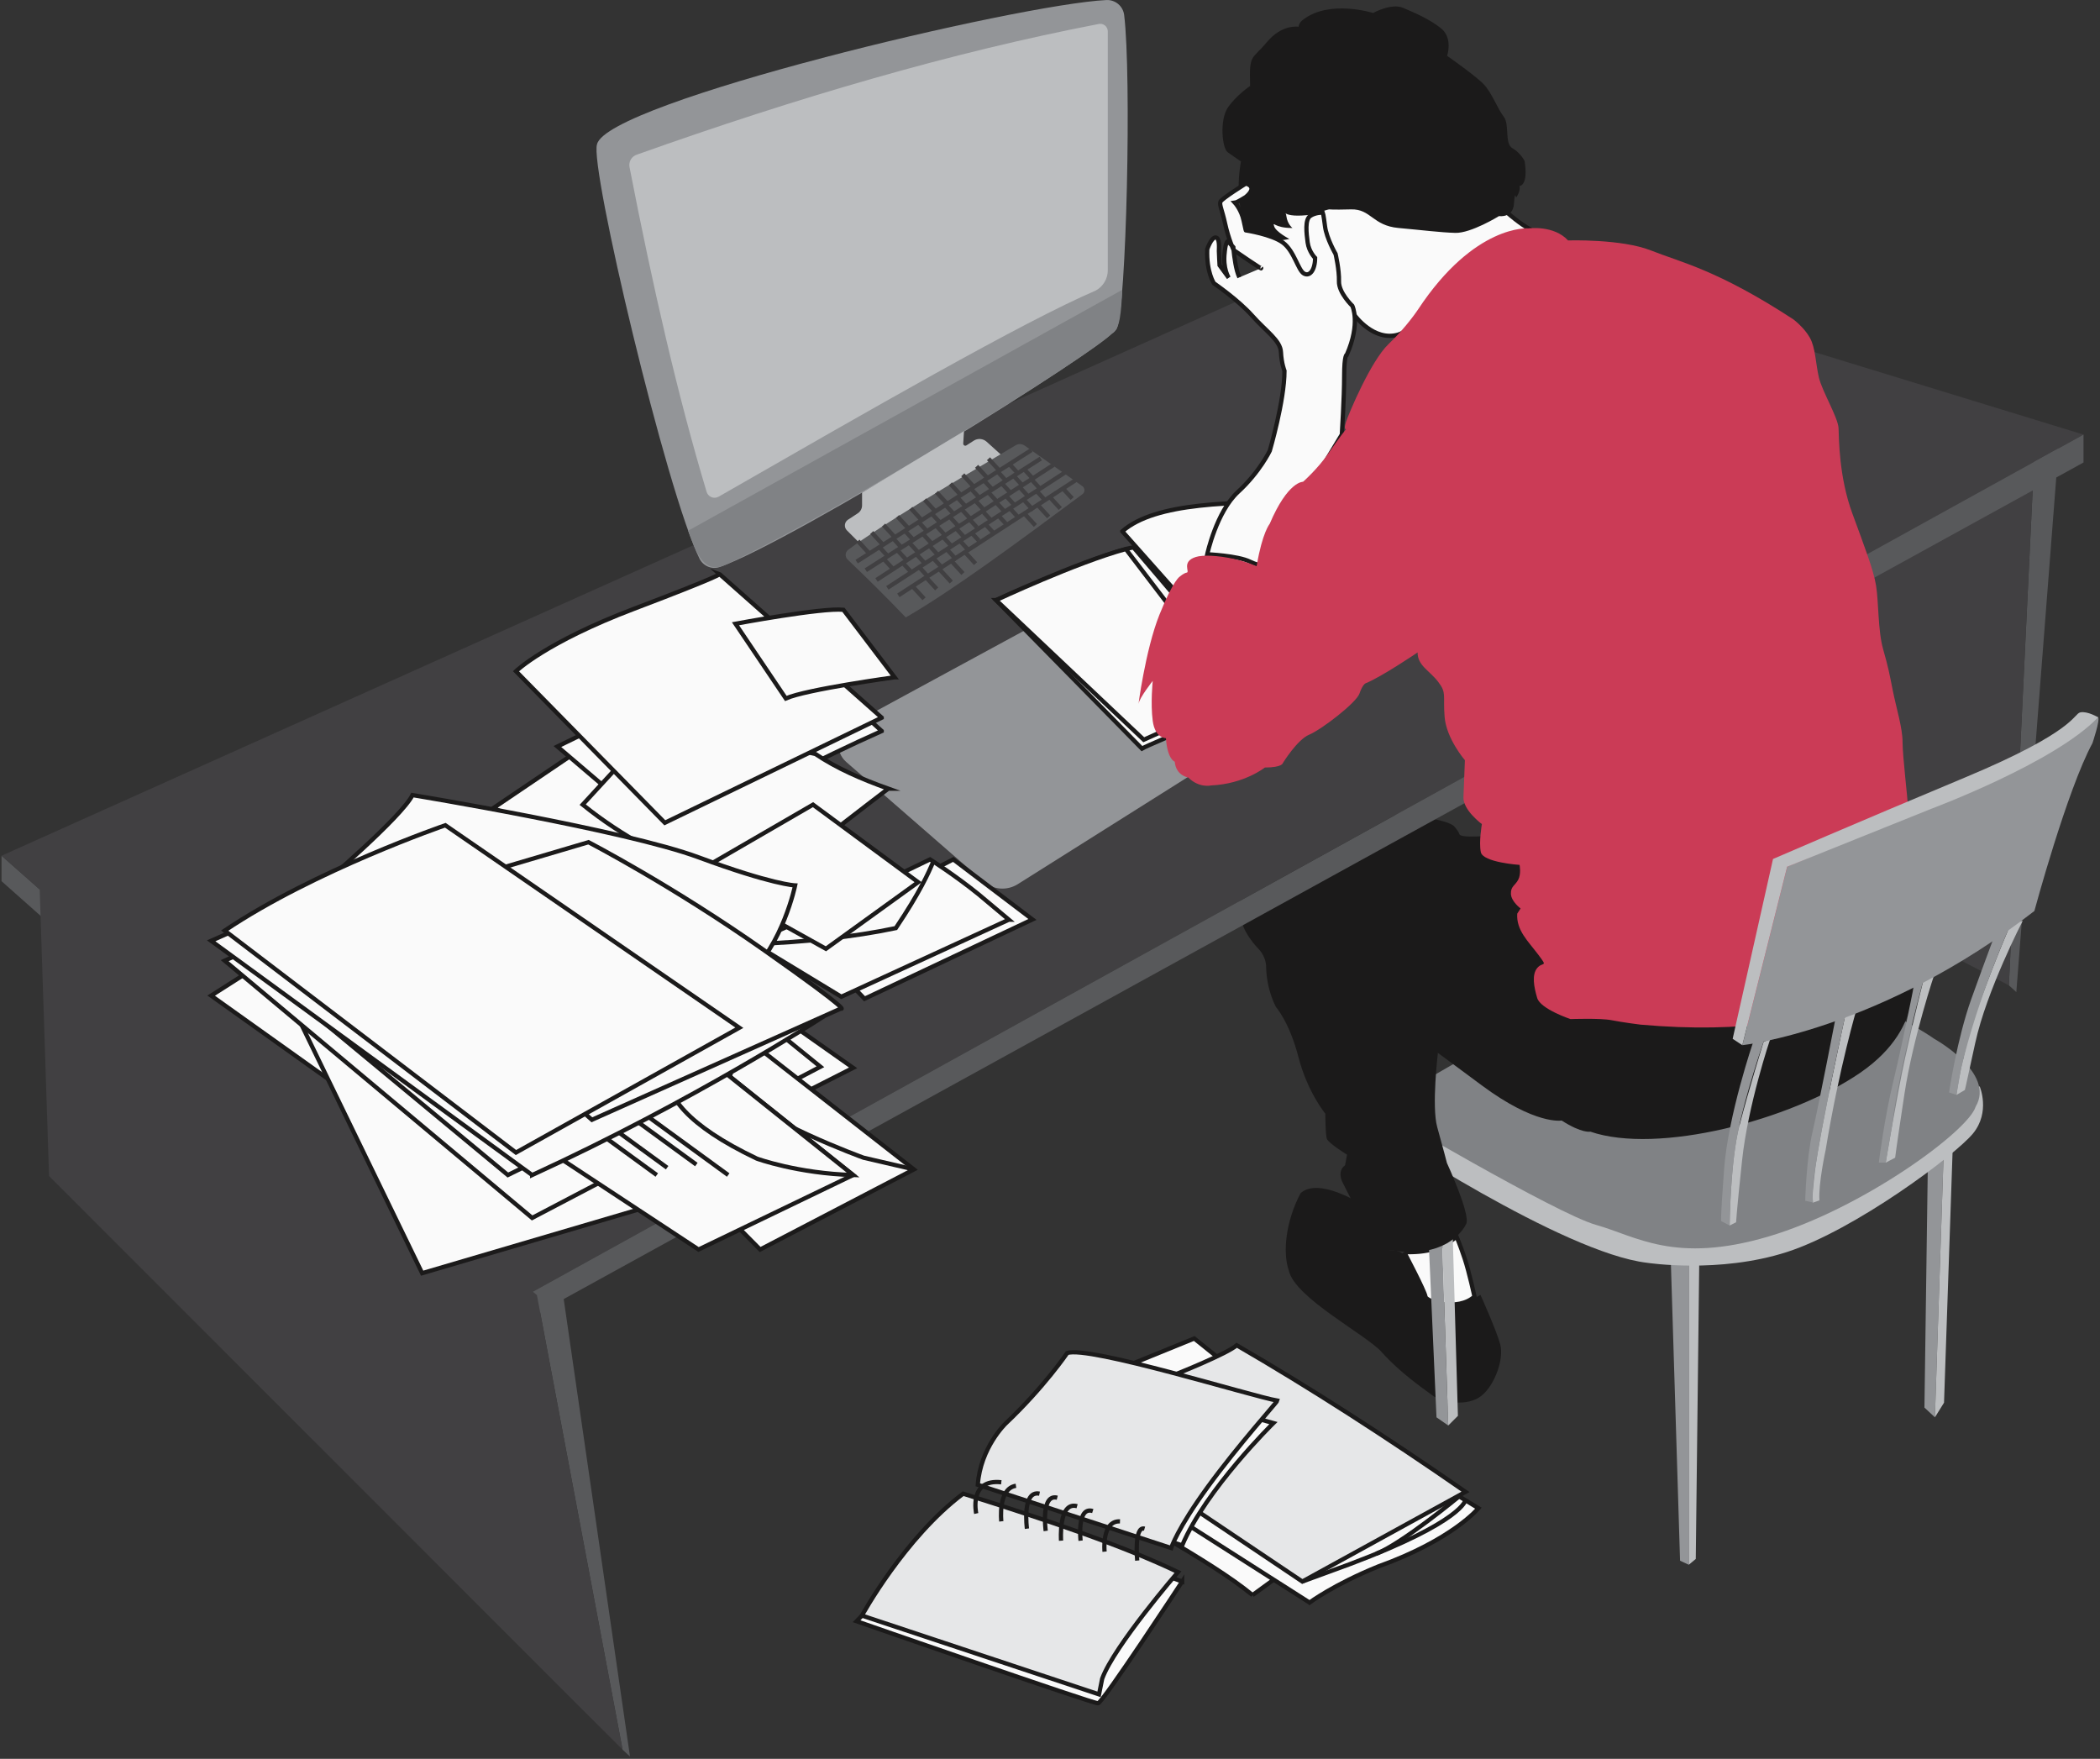 <svg width="437" height="366" viewBox="0 0 437 366" fill="none" xmlns="http://www.w3.org/2000/svg">
<rect x="0" y="0" width="437" height="366" fill="#333333" stroke="none"/>
<g clip-path="url(#clip0_262_4712)">
<path d="M428.397 92.961L419.589 206.445L418.038 205.036L423.302 95.487L428.397 92.961Z" fill="#58595B"/>
<path d="M285.928 50.092L423.301 95.487L418.038 205.036L285.928 136.594V50.092Z" fill="#414042"/>
<path d="M308.072 269.439C308.072 269.439 311.368 276.731 312.184 279.717C312.999 282.704 311.138 288.135 308.294 290.439C305.449 292.743 300.168 291.928 297.997 290.306C295.826 288.685 291.422 285.681 287.621 281.472C284.652 277.919 269.473 270.147 268.197 264.397C266.859 260.551 267.595 254.029 270.652 248.278C274.444 244.893 283.208 250.538 283.208 250.538C283.208 250.538 284.838 260.01 289.934 260.258C289.934 260.258 291.874 259.842 293.318 262.704C294.763 265.566 295.862 270.015 299.521 271.237C303.385 272.531 308.072 269.447 308.072 269.447V269.439Z" fill="#1B1A1A"/>
<path d="M292.193 260.533C292.193 260.533 296.517 268.73 296.632 269.811C296.748 270.892 303.358 272.93 306.831 269.811C306.831 269.811 305.75 264.769 304.793 261.889C303.836 259.009 303.092 257.299 303.092 257.299C300.451 259.745 296.756 260.728 292.184 260.533H292.193Z" fill="#FAFAFA" stroke="#1B1A1A" stroke-width="0.886" stroke-miterlimit="10"/>
<path d="M296.482 239.842L298.928 294.932L301.373 296.633L299.513 239.842L296.482 238.549V239.842Z" fill="#939598"/>
<path d="M303.385 294.621L301.374 296.633L299.513 239.842L301.781 238.974L303.385 294.621Z" fill="#BCBEC0"/>
<path d="M347.681 262.137L349.613 324.767L351.429 325.609V262.137H347.681Z" fill="#939598"/>
<path d="M353.609 262.137L352.883 324.403L351.429 325.609V262.137H353.609Z" fill="#BCBEC0"/>
<path d="M401.193 240.852L400.467 292.902L402.647 294.931L404.543 237.654L401.193 240.852Z" fill="#939598"/>
<path d="M406.43 236.484L404.543 291.883L402.646 294.931L404.543 237.654L406.43 236.484Z" fill="#BCBEC0"/>
<path d="M287.045 230.786V235.323C287.045 235.323 325.227 260.737 342.763 262.775C342.763 262.775 357.712 265.087 371.845 260.533C385.979 255.978 406.908 240.356 410.577 235.864C414.245 231.38 411.968 226.081 411.968 226.081" fill="#BCBEC0"/>
<path d="M402.505 216.166C402.505 216.166 383.516 202.413 356.277 202.413C329.038 202.413 287.045 230.786 287.045 230.786C287.045 230.786 323.872 252.585 332.157 254.897C340.442 257.21 348.461 263.094 368.036 257.299C387.61 251.503 409.62 235.332 411.118 230.299C415.327 223.237 402.505 216.166 402.505 216.166Z" fill="#808285"/>
<path d="M397.542 201.182C397.542 201.182 401.556 213.286 387.122 223.219C372.687 233.152 344.899 240.294 330.934 235.483C330.934 235.483 329.25 235.908 324.97 233.17C324.97 233.17 319.556 234.171 308.382 225.877C297.209 217.584 299.22 219.099 299.22 219.099C299.22 219.099 297.882 230.264 299.078 234.535C300.275 238.806 301.099 242.005 301.099 242.005C301.099 242.005 306.025 252.682 305.122 254.649C304.218 256.617 300.195 261.791 289.925 260.232C289.925 260.232 287.213 260.56 285.654 258.017C284.094 255.473 279.327 245.939 279.327 245.939C279.327 245.939 278.175 243.724 279.903 242.492L280.311 240.277C280.311 240.277 276.447 237.893 276.119 236.989C275.791 236.085 275.791 231.735 275.791 231.735C275.791 231.735 272.096 227.295 270.209 219.994C268.322 212.692 265.53 209.564 265.53 209.564C265.53 209.564 263.563 206.091 263.475 201.173C263.475 201.173 263.554 199.215 261.915 197.487C260.276 195.759 257.812 192.56 258.22 189.521C258.628 186.481 252.496 178.178 264.458 173.03C276.429 167.873 280.745 167.208 288.064 169.539C288.064 169.539 299.699 169.707 302.525 171.869C302.525 171.869 303.5 172.897 303.704 173.606C303.908 174.315 308.072 174.023 308.072 174.023C308.072 174.023 324.766 177.142 325.715 182.095C326.663 187.048 397.542 201.182 397.542 201.182Z" fill="#1B1A1A"/>
<path d="M0.319 178.072V183.362L105.561 276.784L106.031 271.477L0.319 178.072Z" fill="#58595B"/>
<path d="M433.571 90.436L106.031 271.477L0.319 178.072L292.193 47.088L433.571 90.436Z" fill="#414042"/>
<path d="M105.562 276.784L433.571 96.24V90.436L106.031 271.477L105.562 276.784Z" fill="#58595B"/>
<path d="M318.085 47.531C318.085 47.531 316.455 46.716 313.247 43.916C310.039 41.116 309.853 28.737 302.259 25.485C294.665 22.233 263.2 26.353 261.472 29.827C259.744 33.3 257.192 45.192 260.373 48.692C263.554 52.192 281.95 65.678 281.95 65.678C281.95 65.678 285.857 71.066 290.899 69.648C295.941 68.23 318.085 47.531 318.085 47.531Z" fill="#FAFAFA" stroke="#1B1A1A" stroke-width="0.886" stroke-miterlimit="10"/>
<path d="M311.971 44.97C311.971 44.97 314.842 45.395 315.046 42.418C315.25 39.441 315.471 41.142 315.471 41.142C315.471 41.142 316.428 39.972 316.216 38.697C316.216 38.697 318.085 38.697 317.261 33.495C317.261 33.495 316.41 31.794 314.718 30.837C313.026 29.88 314.195 25.91 312.919 24.279C311.643 22.649 310.474 19.362 308.781 17.563C307.089 15.764 301.134 11.617 301.134 11.617C301.134 11.617 302.41 7.904 299.858 5.884C297.306 3.864 294.444 2.703 291.998 1.64C289.553 0.576 285.733 2.703 285.733 2.703C285.733 2.703 276.704 -0.168 271.184 4.085C271.184 4.085 270.333 4.617 270.227 5.574C270.227 5.574 266.833 4.936 263.643 8.755C260.453 12.574 259.93 11.094 260.143 17.882C260.143 17.882 257.165 19.902 255.473 22.445C253.781 24.988 254.303 30.837 255.473 31.678C256.643 32.52 258.238 33.593 258.238 33.593C258.238 33.593 255.579 46.76 262.695 49.728C262.695 49.728 264.715 50.491 268.322 49.728C268.322 49.728 265.451 48.231 265.14 47.07C264.83 45.909 265.14 47.487 268.96 47.442C268.96 47.442 267.896 46.654 267.684 44.952C267.471 43.251 266.213 45.59 273.16 44.633C273.16 44.633 276.279 43.57 276.598 43.57C276.917 43.57 277.023 43.676 281.161 43.57C285.299 43.464 285.618 46.955 291.032 47.442C296.446 47.93 299.53 48.355 302.818 48.461C306.105 48.568 311.944 44.961 311.944 44.961L311.971 44.97Z" fill="#1B1A1A"/>
<path d="M176.078 158.542L204.655 183.424C206.666 185.179 209.537 185.4 211.788 183.991L295.862 131.038C297.528 129.992 297.749 127.591 296.314 126.226L272.495 103.648C270.625 101.876 267.887 101.504 265.637 102.727L176.875 150.913C174.066 152.437 173.65 156.425 176.078 158.534V158.542Z" fill="#939598"/>
<path d="M207.278 124.879C207.278 124.879 229.785 114.839 235.872 113.909L262.571 145.251C262.571 145.251 239.505 154.679 237.627 155.777L207.269 124.879H207.278Z" fill="#FAFAFA" stroke="#1B1A1A" stroke-width="0.886" stroke-miterlimit="10"/>
<path d="M257.804 145.047L238.008 153.934L207.278 124.879C207.278 124.879 223.99 117.046 234.277 114.254L257.804 145.047Z" fill="#FAFAFA" stroke="#1B1A1A" stroke-width="0.886" stroke-miterlimit="10"/>
<path d="M233.551 110.568L260.285 140.66L287.329 137.754L272.353 104.445C256.412 104.463 240.48 104.498 233.551 110.559V110.568Z" fill="#FAFAFA" stroke="#1B1A1A" stroke-width="0.886" stroke-miterlimit="10"/>
<path d="M262.447 55.789C263.102 56.445 256.705 52.032 256.705 52.032C256.705 52.032 255.615 49.613 254.959 46.609C254.303 43.606 253.701 42.622 253.975 41.966C254.25 41.31 259.257 38.2 259.257 38.2C259.257 38.2 261.897 38.759 259.257 40.983C259.257 40.983 257.493 42.117 256.979 42.179C256.979 42.179 258.317 43.623 258.796 45.918C259.274 48.213 259.257 47.939 259.257 47.939C259.257 47.939 264.671 48.763 267.001 50.508C269.332 52.254 270.102 56.197 271.334 56.915C272.566 57.633 273.665 56.135 273.665 53.681C273.665 53.681 272.371 52.387 272.114 50.446C271.857 48.506 271.529 45.723 272.628 44.952C273.727 44.181 275.277 44.244 275.277 44.244C275.277 44.244 275.41 44.563 275.729 47.088C276.048 49.613 277.927 52.848 277.927 52.848C277.927 52.848 278.707 56.144 278.636 58.536C278.565 60.929 281.418 63.649 281.418 63.649C281.418 63.649 283.164 67.256 280.275 73.804C280.275 73.804 279.717 73.689 279.717 78.243C279.717 82.798 279.229 90.427 279.229 90.427L270.935 104.18L264.095 117.595C264.095 117.595 262.721 118.154 260.116 116.878C257.511 115.602 251.22 115.345 251.22 115.345C251.22 115.345 253.116 106.51 257.635 102.354C262.154 98.199 264.236 93.795 264.236 93.795C264.236 93.795 267.294 83.401 267.294 77.171C267.294 77.171 266.682 75.7 266.558 73.263C266.434 70.827 263.501 68.984 260.568 65.687C257.635 62.391 252.62 58.962 252.62 58.962C252.62 58.962 251.033 56.64 251.22 51.873C251.22 51.873 252.035 49.418 252.947 49.418C253.86 49.418 253.647 51.74 253.647 52.236C253.647 52.733 253.789 55.196 253.789 55.196L255.694 57.801C255.694 57.801 254.427 55.896 254.853 52.52C254.853 52.52 254.994 50.544 255.491 50.198L256.651 51.43C256.651 51.43 256.669 51.66 256.705 52.041C256.829 53.317 257.192 56.286 257.91 57.712" fill="#FAFAFA"/>
<path d="M262.447 55.789C263.102 56.445 256.705 52.032 256.705 52.032C256.705 52.032 255.615 49.613 254.959 46.609C254.303 43.606 253.701 42.622 253.975 41.966C254.25 41.31 259.257 38.2 259.257 38.2C259.257 38.2 261.897 38.759 259.257 40.983C259.257 40.983 257.493 42.117 256.979 42.179C256.979 42.179 258.317 43.623 258.796 45.918C259.274 48.213 259.257 47.939 259.257 47.939C259.257 47.939 264.671 48.763 267.001 50.508C269.332 52.254 270.102 56.197 271.334 56.915C272.566 57.633 273.665 56.135 273.665 53.681C273.665 53.681 272.371 52.387 272.114 50.446C271.857 48.506 271.529 45.723 272.628 44.952C273.727 44.181 275.277 44.244 275.277 44.244C275.277 44.244 275.41 44.563 275.729 47.088C276.048 49.613 277.927 52.848 277.927 52.848C277.927 52.848 278.707 56.144 278.636 58.536C278.565 60.929 281.418 63.649 281.418 63.649C281.418 63.649 283.164 67.256 280.275 73.804C280.275 73.804 279.717 73.689 279.717 78.243C279.717 82.798 279.229 90.427 279.229 90.427L270.935 104.18L264.095 117.595C264.095 117.595 262.721 118.154 260.116 116.878C257.511 115.602 251.22 115.345 251.22 115.345C251.22 115.345 253.116 106.51 257.635 102.354C262.154 98.199 264.236 93.795 264.236 93.795C264.236 93.795 267.294 83.401 267.294 77.171C267.294 77.171 266.682 75.7 266.558 73.263C266.434 70.827 263.501 68.984 260.568 65.687C257.635 62.391 252.62 58.962 252.62 58.962C252.62 58.962 251.033 56.64 251.22 51.873C251.22 51.873 252.035 49.418 252.947 49.418C253.86 49.418 253.647 51.74 253.647 52.236C253.647 52.733 253.789 55.196 253.789 55.196L255.694 57.801C255.694 57.801 254.427 55.896 254.853 52.52C254.853 52.52 254.994 50.544 255.491 50.198L256.651 51.43C256.651 51.43 256.669 51.66 256.705 52.041C256.829 53.317 257.192 56.286 257.91 57.712" stroke="#1B1A1A" stroke-width="0.886" stroke-miterlimit="10"/>
<path d="M214.845 191.328L179.906 207.828L167.27 194.669L198.372 178.834L214.845 191.328Z" fill="#FAFAFA" stroke="#1B1A1A" stroke-width="0.886" stroke-miterlimit="10"/>
<path d="M209.936 191.381L175.076 207.411L157.009 196.45L193.534 178.834C193.534 178.834 198.771 182.157 203.627 186.091L209.945 191.381H209.936Z" fill="#FAFAFA" stroke="#1B1A1A" stroke-width="0.886" stroke-miterlimit="10"/>
<path d="M157.009 196.45C167.598 196.025 177.504 195.006 186.419 193.127C191.487 185.569 193.197 181.661 194.225 179.286" fill="#FAFAFA"/>
<path d="M157.009 196.45C167.598 196.025 177.504 195.006 186.419 193.127C191.487 185.569 193.197 181.661 194.225 179.286" stroke="#1B1A1A" stroke-width="0.886" stroke-miterlimit="10"/>
<path d="M160.287 193.127L102.655 168.157L132.703 147.847L177.044 175.671L160.287 193.127Z" fill="#FAFAFA" stroke="#1B1A1A" stroke-width="0.886" stroke-miterlimit="10"/>
<path d="M183.477 152.118L162.219 132.801L115.991 155.343L138.799 174.776C155.166 165.862 170.495 157.895 183.477 152.127V152.118Z" fill="#FAFAFA" stroke="#1B1A1A" stroke-width="0.886" stroke-miterlimit="10"/>
<path d="M184.841 164.116C184.841 164.116 162.024 181.448 160.145 183.761C158.267 186.074 138.259 181.156 121.254 167.439L137.47 149.814L169.68 156.894C174.093 159.88 179.312 162.14 184.85 164.116H184.841Z" fill="#FAFAFA" stroke="#1B1A1A" stroke-width="0.886" stroke-miterlimit="10"/>
<path d="M169.184 167.439L191.062 183.575L171.869 197.434L144.107 181.971L169.184 167.439Z" fill="#FAFAFA" stroke="#1B1A1A" stroke-width="0.886" stroke-miterlimit="10"/>
<path d="M183.477 149.345L138.347 171.214L107.369 139.677C107.369 139.677 113.528 133.669 131.959 126.678C150.381 119.687 149.734 119.465 149.734 119.465L183.477 149.336V149.345Z" fill="#FAFAFA" stroke="#1B1A1A" stroke-width="0.886" stroke-miterlimit="10"/>
<path d="M186.153 140.935C186.153 140.935 167.757 143.452 163.522 145.339L153.048 129.797C153.048 129.797 171.151 126.412 175.511 126.891L186.162 140.935H186.153Z" fill="#FAFAFA" stroke="#1B1A1A" stroke-width="0.886" stroke-miterlimit="10"/>
<path d="M247.79 146.536C246.984 143.301 247.356 141.396 247.79 137.391C248.224 133.386 251.352 130.914 251.352 130.914C250.59 128.822 251.352 126.82 251.352 126.82C252.779 123.674 260.878 119.775 260.878 119.775L261.179 118.792L261.543 117.587C262.686 110.826 264.21 109.018 264.21 109.018C268.02 100.068 271.157 100.254 271.157 100.254C271.157 100.254 274.205 97.587 276.491 94.255C278.777 90.924 280.107 89.302 280.107 89.302C280.107 89.302 279.539 89.488 280.107 87.778C280.674 86.068 285.246 75.115 288.959 71.589C292.672 68.062 295.055 64.447 295.055 64.447C306.867 46.547 318.076 47.522 318.076 47.522C318.076 47.522 323.357 46.804 326.299 50.03C326.299 50.03 337.429 49.675 343.587 52.13C349.746 54.584 357.41 56.144 373.192 66.458C373.192 66.458 375.425 68.133 376.621 70.269C377.818 72.404 377.817 75.638 378.5 78.545C379.182 81.451 382.505 86.901 382.594 89.116C382.682 91.331 382.682 99.244 385.438 106.776C388.194 114.308 389.851 118.544 390.4 121.858C390.95 125.172 390.772 131.233 391.871 135.096C392.97 138.959 393.156 140.058 393.891 143.736C394.627 147.413 395.912 151.462 395.912 154.404C395.912 157.346 397.019 166.358 397.019 167.829C397.019 167.829 398.171 177.966 397.019 180.11C395.867 182.255 397.533 200.508 397.533 200.508C397.533 200.508 385.473 217.141 341.363 213.215C341.363 213.215 337.668 212.754 335.355 212.294C333.043 211.833 326.813 212.063 326.813 212.063C326.813 212.063 320.575 209.981 319.884 207.677C319.193 205.373 318.732 202.83 319.884 201.439C321.036 200.048 322.197 201.439 320.114 198.665C318.032 195.892 315.498 193.588 315.728 190.123L316.428 189.042C316.428 189.042 314.487 187.607 314.417 186.02C314.346 184.434 315.276 184.293 315.932 183.07C316.588 181.847 316.215 179.977 316.215 179.977C316.215 179.977 308.586 179.472 308.152 177.319C307.718 175.166 308.373 171.488 308.373 171.488C308.373 171.488 304.421 168.573 304.537 165.888C304.652 163.203 304.838 158.188 304.838 158.188C304.838 158.188 300.992 153.731 300.62 149.203C300.248 144.675 301.107 144.258 299.273 141.875C297.439 139.491 294.993 138.516 294.993 135.769C294.993 135.769 287.417 140.9 284.183 142.185C284.183 142.185 283.571 142.371 282.898 144.32C282.224 146.27 274.958 151.835 272.451 152.871C269.943 153.908 266.948 158.799 266.948 158.799C266.948 158.799 266.824 159.712 263.217 159.712C263.217 159.712 258.938 163.132 252.035 163.443C252.035 163.443 249.545 164.054 247.276 161.794C247.276 161.794 244.707 161.431 244.459 158.498C244.459 158.498 242.934 158.073 242.624 153.607C242.624 153.607 240.365 153.669 239.877 150C239.39 146.332 239.877 141.689 239.877 141.689C239.877 141.689 237.13 145.171 236.944 146.394C236.758 147.617 238.291 135.335 241.286 127.883C244.281 120.431 245.566 119.944 245.566 119.944C245.566 119.944 246.302 119.27 246.975 119.146C247.648 119.022 245.814 116.886 248.809 115.912C251.804 114.937 261.339 116.576 264.334 119.695" fill="#CB3B56"/>
<path d="M368.354 216.272C368.354 216.272 363.746 229.927 362.514 241.5C361.283 253.072 361.283 254.33 361.283 254.33L359.936 255.022C359.936 255.022 360.051 241.73 361.956 234.287C363.861 226.843 367.016 216.76 367.016 216.76L368.363 216.281L368.354 216.272Z" fill="#BCBEC0"/>
<path d="M367.007 216.751H364.854C364.854 216.751 359.608 232.089 358.775 243.325C357.942 254.561 358.164 254.1 358.164 254.1L359.927 255.013C359.927 255.013 360.007 243.697 361.628 235.642C363.25 227.588 366.998 216.742 366.998 216.742L367.007 216.751Z" fill="#939598"/>
<path d="M386.448 209.644C386.448 209.644 382.726 222.112 379.909 239.293C379.909 239.293 378.367 246.364 378.615 249.785L377.321 250.237C377.321 250.237 376.79 251.229 377.702 243.547C378.615 235.864 384.242 210.167 384.242 210.167L386.448 209.635V209.644Z" fill="#BCBEC0"/>
<path d="M382.195 210.707L384.251 210.176C384.251 210.176 379.306 232.541 377.977 241.659C377.977 241.659 376.799 247.809 377.33 250.245L375.656 249.864C375.656 249.864 375.877 241.119 377.171 235.572C378.464 230.025 382.195 210.707 382.195 210.707Z" fill="#939598"/>
<path d="M402.646 202.413C402.646 202.413 398.083 215.918 396.302 227.667C394.521 239.417 394.37 240.906 394.37 240.906L392.412 241.934C392.412 241.934 394.68 228.243 396.426 220.215C398.171 212.187 400.466 203.131 400.466 203.131L402.646 202.405V202.413Z" fill="#BCBEC0"/>
<path d="M398.588 203.654L400.466 203.14C400.466 203.14 395.132 222.351 393.741 234.198L392.412 241.934H390.967C390.967 241.934 392.102 232.771 394.051 224.743C396 216.715 398.579 203.645 398.579 203.645L398.588 203.654Z" fill="#939598"/>
<path d="M420.918 191.621C420.918 191.621 413.404 206.117 411.038 217.034C408.672 227.951 408.876 226.817 408.876 226.817L407.13 227.845C407.13 227.845 408.264 218.682 411.968 208.598C415.672 198.514 418.455 192.232 418.455 192.232L420.927 191.612L420.918 191.621Z" fill="#BCBEC0"/>
<path d="M415.982 192.232H418.454C418.454 192.232 411.56 207.429 408.051 222.537L407.13 227.836L405.588 227.322C405.588 227.322 407.236 216.21 410.222 207.872C413.208 199.534 415.982 192.232 415.982 192.232Z" fill="#939598"/>
<path d="M362.576 217.495C362.576 217.495 391.508 214.323 423.346 189.565C423.346 189.565 430.124 164.435 435.432 154.635C435.432 154.635 437.054 149.841 436.611 149.256C436.168 148.671 431.303 155.299 416.718 161.484C402.123 167.678 371.916 180.349 371.916 180.349L362.585 217.486L362.576 217.495Z" fill="#939598"/>
<path d="M360.556 216.166L362.568 217.495L371.898 180.358L401.964 168.272C401.964 168.272 427.643 158.693 436.602 149.265C436.602 149.265 434.395 147.936 432.916 148.237C431.436 148.538 432.18 152.065 408.893 161.794C385.606 171.524 368.956 178.745 368.956 178.745L360.556 216.183V216.166Z" fill="#BCBEC0"/>
<path d="M116.939 267.808L131.099 365.51L129.557 364.101L111.729 269.501L116.939 267.808Z" fill="#58595B"/>
<path d="M8.205 183.362L111.729 269.501L129.557 364.101L10.207 244.725L8.205 183.362Z" fill="#414042"/>
<path d="M124.241 30.021C122.619 34.514 138.675 102.292 145.569 116.257C146.331 117.808 148.148 118.552 149.787 117.985C164.877 112.704 230.44 72.209 232.39 68.363C234.41 64.101 235.482 15.711 233.932 3.119C233.701 1.267 232.088 -0.08 230.228 0.009C211.965 0.886 126.27 21.258 124.241 30.021Z" fill="#939598"/>
<path d="M131.019 34.868C135.795 59.467 141.023 82.319 147.013 102.248C147.279 103.364 148.529 103.914 149.53 103.364C180.827 85.412 212.762 67.007 228.021 60.459C229.563 59.617 230.529 57.996 230.529 56.233V6.54C230.529 5.485 229.528 4.723 228.509 5.016C198.124 10.873 165.985 20.274 132.614 32.148C131.436 32.485 130.736 33.681 131.019 34.868Z" fill="#BCBEC0"/>
<path d="M143.203 110.435L233.533 60.309C233.32 64.624 233.125 68.656 231.362 69.427C227.126 73.866 174.908 106.333 151.231 117.418C146.455 119.766 144.922 115.052 143.194 110.427L143.203 110.435Z" fill="#808285"/>
<path d="M179.392 102.514V105.154C179.392 105.828 179.055 106.457 178.488 106.82L176.459 108.149C175.706 108.646 175.59 109.709 176.228 110.356L181.005 115.132C181.758 115.885 182.954 115.983 183.814 115.345L208.465 97.295C209.263 96.71 209.325 95.54 208.589 94.876L205.31 91.916C204.575 91.251 203.476 91.163 202.643 91.695L201.11 92.678C200.809 92.873 200.428 92.643 200.446 92.288L200.605 89.71L179.383 102.514H179.392Z" fill="#BCBEC0"/>
<path d="M176.397 116.443C180.526 120.378 184.567 124.383 188.483 128.477C197.876 123.098 211.442 113.103 225.257 102.833C225.824 102.416 225.806 101.566 225.239 101.167L213.214 92.714C212.665 92.332 211.947 92.306 211.38 92.643C197.637 100.821 183.618 109.124 176.512 114.405C175.847 114.902 175.794 115.876 176.397 116.443Z" fill="#58595B"/>
<path d="M214.632 93.653L178.266 116.869" stroke="#414042" stroke-width="0.886" stroke-miterlimit="10"/>
<path d="M216.581 95.416L180.171 118.65" stroke="#414042" stroke-width="0.886" stroke-miterlimit="10"/>
<path d="M219.222 96.745L182.396 120.679" stroke="#414042" stroke-width="0.886" stroke-miterlimit="10"/>
<path d="M221.703 98.269L184.655 122.327" stroke="#414042" stroke-width="0.886" stroke-miterlimit="10"/>
<path d="M223.989 99.82L186.941 123.886" stroke="#414042" stroke-width="0.886" stroke-miterlimit="10"/>
<path d="M178.523 112.589L180.907 115.185" stroke="#414042" stroke-width="0.886" stroke-miterlimit="10"/>
<path d="M181.403 110.816L183.787 113.413" stroke="#414042" stroke-width="0.886" stroke-miterlimit="10"/>
<path d="M183.875 109.257L186.259 111.853" stroke="#414042" stroke-width="0.886" stroke-miterlimit="10"/>
<path d="M186.764 107.485L189.148 110.081" stroke="#414042" stroke-width="0.886" stroke-miterlimit="10"/>
<path d="M189.546 105.775L191.921 108.371" stroke="#414042" stroke-width="0.886" stroke-miterlimit="10"/>
<path d="M192.426 104.002L194.81 106.599" stroke="#414042" stroke-width="0.886" stroke-miterlimit="10"/>
<path d="M194.898 102.443L197.282 105.039" stroke="#414042" stroke-width="0.886" stroke-miterlimit="10"/>
<path d="M197.778 100.671L200.162 103.267" stroke="#414042" stroke-width="0.886" stroke-miterlimit="10"/>
<path d="M200.348 98.801L202.732 101.397" stroke="#414042" stroke-width="0.886" stroke-miterlimit="10"/>
<path d="M203.228 97.029L205.611 99.625" stroke="#414042" stroke-width="0.886" stroke-miterlimit="10"/>
<path d="M205.7 95.46L208.084 98.066" stroke="#414042" stroke-width="0.886" stroke-miterlimit="10"/>
<path d="M183.051 113.891L184.85 115.85" stroke="#414042" stroke-width="0.886" stroke-miterlimit="10"/>
<path d="M185.833 112.004L187.623 113.962" stroke="#414042" stroke-width="0.886" stroke-miterlimit="10"/>
<path d="M188.217 110.347L190.016 112.305" stroke="#414042" stroke-width="0.886" stroke-miterlimit="10"/>
<path d="M190.991 108.459L192.79 110.418" stroke="#414042" stroke-width="0.886" stroke-miterlimit="10"/>
<path d="M193.667 106.634L195.466 108.592" stroke="#414042" stroke-width="0.886" stroke-miterlimit="10"/>
<path d="M196.44 104.747L198.239 106.705" stroke="#414042" stroke-width="0.886" stroke-miterlimit="10"/>
<path d="M199.116 103.4L201.19 105.659" stroke="#414042" stroke-width="0.886" stroke-miterlimit="10"/>
<path d="M201.943 101.565L204.016 103.834" stroke="#414042" stroke-width="0.886" stroke-miterlimit="10"/>
<path d="M204.477 99.66L206.551 101.92" stroke="#414042" stroke-width="0.886" stroke-miterlimit="10"/>
<path d="M207.304 97.826L209.377 100.086" stroke="#414042" stroke-width="0.886" stroke-miterlimit="10"/>
<path d="M210.228 96.763L211.805 98.482" stroke="#414042" stroke-width="0.886" stroke-miterlimit="10"/>
<path d="M184 116.417L186.073 118.676" stroke="#414042" stroke-width="0.886" stroke-miterlimit="10"/>
<path d="M186.826 114.582L188.899 116.842" stroke="#414042" stroke-width="0.886" stroke-miterlimit="10"/>
<path d="M189.254 112.97L191.327 115.229" stroke="#414042" stroke-width="0.886" stroke-miterlimit="10"/>
<path d="M192.081 111.135L194.154 113.404" stroke="#414042" stroke-width="0.886" stroke-miterlimit="10"/>
<path d="M194.81 109.372L196.883 111.632" stroke="#414042" stroke-width="0.886" stroke-miterlimit="10"/>
<path d="M197.636 107.538L199.71 109.797" stroke="#414042" stroke-width="0.886" stroke-miterlimit="10"/>
<path d="M200.064 105.925L202.138 108.185" stroke="#414042" stroke-width="0.886" stroke-miterlimit="10"/>
<path d="M202.882 104.091L204.965 106.359" stroke="#414042" stroke-width="0.886" stroke-miterlimit="10"/>
<path d="M205.426 102.186L207.499 104.445" stroke="#414042" stroke-width="0.886" stroke-miterlimit="10"/>
<path d="M208.252 100.352L210.325 102.62" stroke="#414042" stroke-width="0.886" stroke-miterlimit="10"/>
<path d="M210.68 98.739L212.753 101.007" stroke="#414042" stroke-width="0.886" stroke-miterlimit="10"/>
<path d="M213.108 97.613L215.181 99.873" stroke="#414042" stroke-width="0.886" stroke-miterlimit="10"/>
<path d="M188.04 117.329L189.688 119.119" stroke="#414042" stroke-width="0.886" stroke-miterlimit="10"/>
<path d="M190.787 115.415L192.435 117.205" stroke="#414042" stroke-width="0.886" stroke-miterlimit="10"/>
<path d="M193.303 113.43L194.943 115.229" stroke="#414042" stroke-width="0.886" stroke-miterlimit="10"/>
<path d="M196.05 111.516L198.221 113.891" stroke="#414042" stroke-width="0.886" stroke-miterlimit="10"/>
<path d="M198.904 109.886L200.543 111.676" stroke="#414042" stroke-width="0.886" stroke-miterlimit="10"/>
<path d="M201.651 107.963L203.299 109.762" stroke="#414042" stroke-width="0.886" stroke-miterlimit="10"/>
<path d="M204.699 106.625L206.338 108.424" stroke="#414042" stroke-width="0.886" stroke-miterlimit="10"/>
<path d="M207.446 104.711L209.094 106.51" stroke="#414042" stroke-width="0.886" stroke-miterlimit="10"/>
<path d="M209.519 103.382L211.158 105.172" stroke="#414042" stroke-width="0.886" stroke-miterlimit="10"/>
<path d="M212.266 101.459L213.914 103.258" stroke="#414042" stroke-width="0.886" stroke-miterlimit="10"/>
<path d="M214.765 99.891L216.413 101.69" stroke="#414042" stroke-width="0.886" stroke-miterlimit="10"/>
<path d="M191.469 118.224L193.117 120.023" stroke="#414042" stroke-width="0.886" stroke-miterlimit="10"/>
<path d="M194.127 116.053L195.767 117.843" stroke="#414042" stroke-width="0.886" stroke-miterlimit="10"/>
<path d="M196.874 114.13L199.045 116.505" stroke="#414042" stroke-width="0.886" stroke-miterlimit="10"/>
<path d="M199.728 112.5L201.367 114.299" stroke="#414042" stroke-width="0.886" stroke-miterlimit="10"/>
<path d="M202.041 110.71L203.689 112.5" stroke="#414042" stroke-width="0.886" stroke-miterlimit="10"/>
<path d="M204.787 108.787L206.967 111.162" stroke="#414042" stroke-width="0.886" stroke-miterlimit="10"/>
<path d="M207.641 107.157L209.289 108.947" stroke="#414042" stroke-width="0.886" stroke-miterlimit="10"/>
<path d="M210.095 105.704L211.743 107.502" stroke="#414042" stroke-width="0.886" stroke-miterlimit="10"/>
<path d="M212.851 103.79L215.022 106.164" stroke="#414042" stroke-width="0.886" stroke-miterlimit="10"/>
<path d="M215.695 102.159L217.343 103.949" stroke="#414042" stroke-width="0.886" stroke-miterlimit="10"/>
<path d="M189.99 122.097L192.293 124.604" stroke="#414042" stroke-width="0.886" stroke-miterlimit="10"/>
<path d="M192.745 120.183L194.916 122.549" stroke="#414042" stroke-width="0.886" stroke-miterlimit="10"/>
<path d="M195.59 118.543L197.956 121.122" stroke="#414042" stroke-width="0.886" stroke-miterlimit="10"/>
<path d="M198.08 116.833L200.383 119.341" stroke="#414042" stroke-width="0.886" stroke-miterlimit="10"/>
<path d="M200.835 114.91L203.006 117.285" stroke="#414042" stroke-width="0.886" stroke-miterlimit="10"/>
<path d="M213.09 106.767L215.456 109.346" stroke="#414042" stroke-width="0.886" stroke-miterlimit="10"/>
<path d="M215.855 104.977L218.221 107.556" stroke="#414042" stroke-width="0.886" stroke-miterlimit="10"/>
<path d="M218.274 103.24L220.64 105.819" stroke="#414042" stroke-width="0.886" stroke-miterlimit="10"/>
<path d="M221.295 101.76L223.112 103.737" stroke="#414042" stroke-width="0.886" stroke-miterlimit="10"/>
<path d="M43.941 207.181L111.791 255.553L177.531 222.209L102.867 169.619L43.941 207.181Z" fill="#FAFAFA" stroke="#1B1A1A" stroke-width="0.886" stroke-miterlimit="10"/>
<path d="M134.094 251.327L87.848 264.937L52.395 191.922L101.937 175.254L134.094 251.327Z" fill="#FAFAFA" stroke="#1B1A1A" stroke-width="0.886" stroke-miterlimit="10"/>
<path d="M46.759 199.906L110.736 253.436L170.726 221.979L108.742 171.728L46.759 199.906Z" fill="#FAFAFA" stroke="#1B1A1A" stroke-width="0.886" stroke-miterlimit="10"/>
<path d="M158.178 260.01L190.176 243.343L154.333 215.342L152.277 222.626L145.374 247.073L158.178 260.01Z" fill="#FAFAFA" stroke="#1B1A1A" stroke-width="0.886" stroke-miterlimit="10"/>
<path d="M190.176 243.343L179.72 240.915C179.72 240.915 157.948 233.046 151.4 225.727" fill="#FAFAFA"/>
<path d="M190.176 243.343L179.72 240.915C179.72 240.915 157.948 233.046 151.4 225.727" stroke="#1B1A1A" stroke-width="0.886" stroke-miterlimit="10"/>
<path d="M116.487 240.995L145.365 260.01L177.531 244.512L142.548 216.573L116.487 240.995Z" fill="#FAFAFA" stroke="#1B1A1A" stroke-width="0.886" stroke-miterlimit="10"/>
<path d="M177.531 244.512L142.547 216.573C142.547 216.573 127.634 226.914 157.505 241.101C157.505 241.101 166.012 244.193 177.531 244.512Z" fill="#FAFAFA" stroke="#1B1A1A" stroke-width="0.886" stroke-miterlimit="10"/>
<path d="M151.533 244.512L129.708 228.607" stroke="#1B1A1A" stroke-width="0.886" stroke-miterlimit="10"/>
<path d="M144.905 242.332L128.45 230.343" stroke="#1B1A1A" stroke-width="0.886" stroke-miterlimit="10"/>
<path d="M138.826 242.988L125.986 233.622" stroke="#1B1A1A" stroke-width="0.886" stroke-miterlimit="10"/>
<path d="M136.673 244.512L123.833 235.155" stroke="#1B1A1A" stroke-width="0.886" stroke-miterlimit="10"/>
<path d="M46.759 195.679L105.685 244.512L155.467 220.1L96.302 175.254L46.759 195.679Z" fill="#FAFAFA" stroke="#1B1A1A" stroke-width="0.886" stroke-miterlimit="10"/>
<path d="M110.736 244.512L43.941 195.776L80.963 179.286L170.788 211.904C170.788 211.904 144.417 229.059 110.736 244.521V244.512Z" fill="#FAFAFA" stroke="#1B1A1A" stroke-width="0.886" stroke-miterlimit="10"/>
<path d="M165.462 184.248C165.462 184.248 162.919 196.609 155.467 203.22C148.015 209.83 66.865 184.248 66.865 184.248C66.865 184.248 83.533 170.062 85.837 165.454C85.837 165.454 130.071 172.729 145.374 178.4C160.677 184.071 165.462 184.248 165.462 184.248Z" fill="#FAFAFA" stroke="#1B1A1A" stroke-width="0.886" stroke-miterlimit="10"/>
<path d="M174.952 209.883L123.168 233.02L74.043 189.574L122.459 175.254C122.459 175.254 139.836 184.248 158.993 197.726C178.142 211.204 174.952 209.883 174.952 209.883Z" fill="#FAFAFA" stroke="#1B1A1A" stroke-width="0.886" stroke-miterlimit="10"/>
<path d="M46.759 193.65L107.369 239.834L153.854 213.862L92.668 171.728C92.668 171.728 65.492 181.058 46.759 193.65Z" fill="#FAFAFA" stroke="#1B1A1A" stroke-width="0.886" stroke-miterlimit="10"/>
<path d="M260.648 331.918L289.163 311.165L248.517 278.53L227.038 287.267L217.866 305.228C234.366 315.755 251.671 324.519 260.657 331.927L260.648 331.918Z" fill="#FAFAFA" stroke="#1B1A1A" stroke-width="0.886" stroke-miterlimit="10"/>
<path d="M272.504 333.469L225 303.173L257.724 283.421L307.656 313.841C307.656 313.841 302.321 320.39 286.815 325.963C277.581 329.703 272.513 333.477 272.513 333.477L272.504 333.469Z" fill="#FAFAFA" stroke="#1B1A1A" stroke-width="0.886" stroke-miterlimit="10"/>
<path d="M271.015 329.1L280.984 325.449C304.572 316.561 304.98 312.104 304.98 312.104" stroke="#1B1A1A" stroke-width="0.886" stroke-miterlimit="10"/>
<path d="M303.633 311.387C303.633 311.387 291.794 321.196 286.389 323.322" stroke="#1B1A1A" stroke-width="0.886" stroke-miterlimit="10"/>
<path d="M304.971 310.439L271.006 329.1L224.991 298.193L244.999 285.831C244.999 285.831 255.402 281.676 257.36 279.939C272.513 288.729 288.41 298.946 304.971 310.439Z" fill="#E6E7E8" stroke="#1B1A1A" stroke-width="0.886" stroke-miterlimit="10"/>
<path d="M246.009 329.1C246.009 329.1 229.475 354.327 228.5 354.434C227.525 354.54 178.249 337.359 178.249 337.359L201.961 312.778L246.009 329.109V329.1Z" fill="#FAFAFA" stroke="#1B1A1A" stroke-width="0.886" stroke-miterlimit="10"/>
<path d="M245.132 327.133C245.132 327.133 231.858 342.471 229.359 349.321L228.704 352.582L179.365 336.189C179.365 336.189 188.244 319.955 200.428 310.82C217.68 316.243 233.763 321.675 245.132 327.133Z" fill="#E6E7E8" stroke="#1B1A1A" stroke-width="0.886" stroke-miterlimit="10"/>
<path d="M264.99 296.128C264.99 296.128 250.936 309.889 246.009 321.577L206.631 308.356L225 285.14L264.99 296.128Z" fill="#FAFAFA" stroke="#1B1A1A" stroke-width="0.886" stroke-miterlimit="10"/>
<path d="M222.075 281.561C222.075 281.561 217.29 288.632 209.245 296.243C209.245 296.243 204.025 301.25 203.476 308.968L243.723 322.126C243.723 322.126 244.919 318.21 251.335 309.402C257.75 300.594 265.734 291.795 265.805 291.458C260.692 290.59 226.426 279.939 222.075 281.561Z" fill="#E6E7E8" stroke="#1B1A1A" stroke-width="0.886" stroke-miterlimit="10"/>
<path d="M203.148 314.949C203.148 314.949 201.518 307.7 208.368 308.445" stroke="#1B1A1A" stroke-width="0.886" stroke-miterlimit="10"/>
<path d="M208.367 316.579C208.367 316.579 207.605 309.73 211.416 309.18" stroke="#1B1A1A" stroke-width="0.886" stroke-miterlimit="10"/>
<path d="M213.702 318.103C213.702 318.103 212.612 310.058 216.316 310.82" stroke="#1B1A1A" stroke-width="0.886" stroke-miterlimit="10"/>
<path d="M217.61 318.573C217.61 318.573 216.528 310.775 220.011 311.661" stroke="#1B1A1A" stroke-width="0.886" stroke-miterlimit="10"/>
<path d="M220.8 320.602C220.8 320.602 220.224 312.344 224.14 313.425" stroke="#1B1A1A" stroke-width="0.886" stroke-miterlimit="10"/>
<path d="M224.867 320.602C224.867 320.602 224.034 313.38 227.401 314.435" stroke="#1B1A1A" stroke-width="0.886" stroke-miterlimit="10"/>
<path d="M229.855 322.888C229.855 322.888 229.191 316.429 233.063 316.579" stroke="#1B1A1A" stroke-width="0.886" stroke-miterlimit="10"/>
<path d="M236.652 324.74C236.652 324.74 235.952 317.457 238.176 318.103" stroke="#1B1A1A" stroke-width="0.886" stroke-miterlimit="10"/>
</g>
<defs>
<clipPath id="clip0_262_4712">
<rect width="436.363" height="365.51" fill="white" transform="translate(0.319 6.10352e-05)"/>
</clipPath>
</defs>
</svg>

